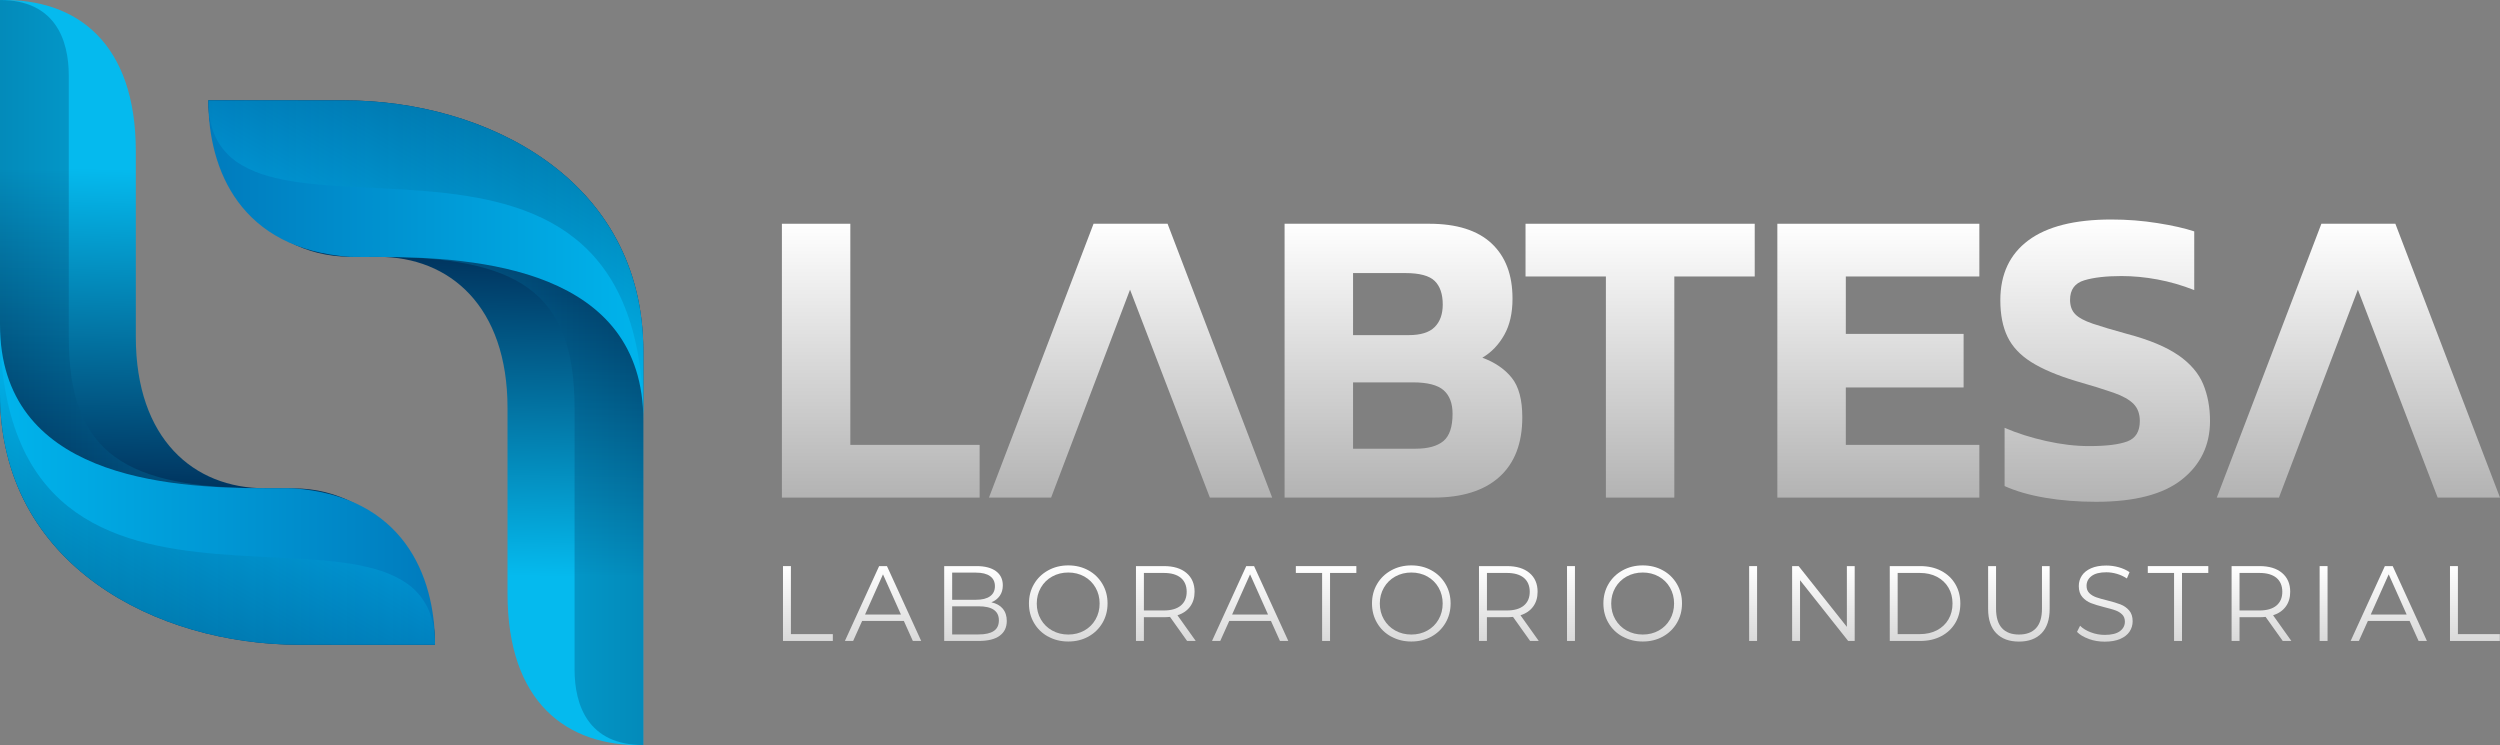 <?xml version="1.0" encoding="UTF-8"?>
<svg xmlns="http://www.w3.org/2000/svg" xmlns:xlink="http://www.w3.org/1999/xlink" id="Modo_de_aislamiento" data-name="Modo de aislamiento" viewBox="0 0 712.72 212.43">
  <rect x="0" y="0" width="712.72" height="212.43" fill="#808080" stroke="none"/>
  <defs>
    <style>
      .cls-1 {
        fill: url(#Degradado_sin_nombre_19-9);
      }

      .cls-2 {
        fill: url(#Degradado_sin_nombre_17-3);
      }

      .cls-3 {
        fill: url(#Degradado_sin_nombre_19-17);
      }

      .cls-4 {
        fill: url(#Degradado_sin_nombre_78-2);
      }

      .cls-5 {
        fill: url(#Degradado_sin_nombre_19-14);
      }

      .cls-6 {
        fill: url(#Degradado_sin_nombre_19-8);
      }

      .cls-7 {
        fill: url(#Degradado_sin_nombre_19);
      }

      .cls-8 {
        fill: url(#Degradado_sin_nombre_19-16);
      }

      .cls-9 {
        fill: url(#Degradado_sin_nombre_19-19);
      }

      .cls-10 {
        fill: url(#Degradado_sin_nombre_19-20);
      }

      .cls-11 {
        fill: url(#Degradado_sin_nombre_75-3);
      }

      .cls-11, .cls-12, .cls-13, .cls-14 {
        opacity: .32;
      }

      .cls-15 {
        fill: url(#Degradado_sin_nombre_19-15);
      }

      .cls-16 {
        fill: url(#Degradado_sin_nombre_19-5);
      }

      .cls-17 {
        fill: url(#Degradado_sin_nombre_78);
      }

      .cls-18 {
        fill: url(#Degradado_sin_nombre_19-12);
      }

      .cls-19 {
        fill: url(#Degradado_sin_nombre_17-7);
      }

      .cls-20 {
        fill: url(#Degradado_sin_nombre_19-2);
      }

      .cls-21 {
        fill: url(#Degradado_sin_nombre_62);
      }

      .cls-22 {
        fill: url(#Degradado_sin_nombre_19-18);
      }

      .cls-23 {
        fill: url(#Degradado_sin_nombre_17-4);
      }

      .cls-24 {
        fill: url(#Degradado_sin_nombre_17);
      }

      .cls-25 {
        fill: url(#Degradado_sin_nombre_62-2);
      }

      .cls-26 {
        fill: url(#Degradado_sin_nombre_19-4);
      }

      .cls-27 {
        fill: url(#Degradado_sin_nombre_19-11);
      }

      .cls-12 {
        fill: url(#Degradado_sin_nombre_75-4);
      }

      .cls-28 {
        fill: url(#Degradado_sin_nombre_19-6);
      }

      .cls-29 {
        fill: url(#Degradado_sin_nombre_19-7);
      }

      .cls-30 {
        fill: url(#Degradado_sin_nombre_19-10);
      }

      .cls-31 {
        fill: url(#Degradado_sin_nombre_19-3);
      }

      .cls-32 {
        fill: url(#Degradado_sin_nombre_17-6);
      }

      .cls-13 {
        fill: url(#Degradado_sin_nombre_75-2);
      }

      .cls-33 {
        fill: url(#Degradado_sin_nombre_19-21);
      }

      .cls-34 {
        fill: url(#Degradado_sin_nombre_17-2);
      }

      .cls-35 {
        fill: url(#Degradado_sin_nombre_17-5);
      }

      .cls-36 {
        fill: url(#Degradado_sin_nombre_19-13);
      }

      .cls-14 {
        fill: url(#Degradado_sin_nombre_75);
      }
    </style>
    <linearGradient id="Degradado_sin_nombre_19" data-name="Degradado sin nombre 19" x1="230.32" y1="182.73" x2="230.32" y2="161.39" gradientUnits="userSpaceOnUse">
      <stop offset="0" stop-color="#d9d9d9"></stop>
      <stop offset="1" stop-color="#fff"></stop>
    </linearGradient>
    <linearGradient id="Degradado_sin_nombre_19-2" data-name="Degradado sin nombre 19" x1="251.74" x2="251.74" xlink:href="#Degradado_sin_nombre_19"></linearGradient>
    <linearGradient id="Degradado_sin_nombre_19-3" data-name="Degradado sin nombre 19" x1="278.11" x2="278.11" xlink:href="#Degradado_sin_nombre_19"></linearGradient>
    <linearGradient id="Degradado_sin_nombre_19-4" data-name="Degradado sin nombre 19" x1="304.54" y1="182.91" x2="304.54" y2="161.21" xlink:href="#Degradado_sin_nombre_19"></linearGradient>
    <linearGradient id="Degradado_sin_nombre_19-5" data-name="Degradado sin nombre 19" x1="332.38" x2="332.38" xlink:href="#Degradado_sin_nombre_19"></linearGradient>
    <linearGradient id="Degradado_sin_nombre_19-6" data-name="Degradado sin nombre 19" x1="356.4" x2="356.4" xlink:href="#Degradado_sin_nombre_19"></linearGradient>
    <linearGradient id="Degradado_sin_nombre_19-7" data-name="Degradado sin nombre 19" x1="378.06" x2="378.06" xlink:href="#Degradado_sin_nombre_19"></linearGradient>
    <linearGradient id="Degradado_sin_nombre_19-8" data-name="Degradado sin nombre 19" x1="402.34" y1="182.91" x2="402.34" y2="161.21" xlink:href="#Degradado_sin_nombre_19"></linearGradient>
    <linearGradient id="Degradado_sin_nombre_19-9" data-name="Degradado sin nombre 19" x1="430.17" x2="430.17" xlink:href="#Degradado_sin_nombre_19"></linearGradient>
    <linearGradient id="Degradado_sin_nombre_19-10" data-name="Degradado sin nombre 19" x1="447.87" x2="447.87" xlink:href="#Degradado_sin_nombre_19"></linearGradient>
    <linearGradient id="Degradado_sin_nombre_19-11" data-name="Degradado sin nombre 19" x1="468.31" y1="182.91" x2="468.31" y2="161.21" xlink:href="#Degradado_sin_nombre_19"></linearGradient>
    <linearGradient id="Degradado_sin_nombre_19-12" data-name="Degradado sin nombre 19" x1="499.79" x2="499.79" xlink:href="#Degradado_sin_nombre_19"></linearGradient>
    <linearGradient id="Degradado_sin_nombre_19-13" data-name="Degradado sin nombre 19" x1="519.83" y1="182.73" x2="519.83" xlink:href="#Degradado_sin_nombre_19"></linearGradient>
    <linearGradient id="Degradado_sin_nombre_19-14" data-name="Degradado sin nombre 19" x1="548.81" x2="548.81" xlink:href="#Degradado_sin_nombre_19"></linearGradient>
    <linearGradient id="Degradado_sin_nombre_19-15" data-name="Degradado sin nombre 19" x1="575.56" y1="182.91" x2="575.56" xlink:href="#Degradado_sin_nombre_19"></linearGradient>
    <linearGradient id="Degradado_sin_nombre_19-16" data-name="Degradado sin nombre 19" x1="600.07" y1="182.91" x2="600.07" y2="161.21" xlink:href="#Degradado_sin_nombre_19"></linearGradient>
    <linearGradient id="Degradado_sin_nombre_19-17" data-name="Degradado sin nombre 19" x1="620.94" x2="620.94" xlink:href="#Degradado_sin_nombre_19"></linearGradient>
    <linearGradient id="Degradado_sin_nombre_19-18" data-name="Degradado sin nombre 19" x1="644.73" x2="644.73" xlink:href="#Degradado_sin_nombre_19"></linearGradient>
    <linearGradient id="Degradado_sin_nombre_19-19" data-name="Degradado sin nombre 19" x1="662.43" x2="662.43" xlink:href="#Degradado_sin_nombre_19"></linearGradient>
    <linearGradient id="Degradado_sin_nombre_19-20" data-name="Degradado sin nombre 19" x1="681.01" x2="681.01" xlink:href="#Degradado_sin_nombre_19"></linearGradient>
    <linearGradient id="Degradado_sin_nombre_19-21" data-name="Degradado sin nombre 19" x1="705.56" x2="705.56" xlink:href="#Degradado_sin_nombre_19"></linearGradient>
    <linearGradient id="Degradado_sin_nombre_17" data-name="Degradado sin nombre 17" x1="251.09" y1="141.86" x2="251.09" y2="63.79" gradientUnits="userSpaceOnUse">
      <stop offset="0" stop-color="#b3b3b3"></stop>
      <stop offset="1" stop-color="#fff"></stop>
    </linearGradient>
    <linearGradient id="Degradado_sin_nombre_17-2" data-name="Degradado sin nombre 17" x1="322.31" x2="322.31" xlink:href="#Degradado_sin_nombre_17"></linearGradient>
    <linearGradient id="Degradado_sin_nombre_17-3" data-name="Degradado sin nombre 17" x1="672.35" x2="672.35" xlink:href="#Degradado_sin_nombre_17"></linearGradient>
    <linearGradient id="Degradado_sin_nombre_17-4" data-name="Degradado sin nombre 17" x1="400.11" x2="400.11" xlink:href="#Degradado_sin_nombre_17"></linearGradient>
    <linearGradient id="Degradado_sin_nombre_17-5" data-name="Degradado sin nombre 17" x1="467.58" x2="467.58" xlink:href="#Degradado_sin_nombre_17"></linearGradient>
    <linearGradient id="Degradado_sin_nombre_17-6" data-name="Degradado sin nombre 17" x1="535.49" y1="141.86" x2="535.49" xlink:href="#Degradado_sin_nombre_17"></linearGradient>
    <linearGradient id="Degradado_sin_nombre_17-7" data-name="Degradado sin nombre 17" x1="600.15" y1="143.07" x2="600.15" y2="62.58" xlink:href="#Degradado_sin_nombre_17"></linearGradient>
    <linearGradient id="Degradado_sin_nombre_62" data-name="Degradado sin nombre 62" x1="2720.34" y1="67.31" x2="2722.55" y2="163.64" gradientTransform="translate(2842.97) rotate(-180) scale(1 -1)" gradientUnits="userSpaceOnUse">
      <stop offset="0" stop-color="#002c56"></stop>
      <stop offset="1" stop-color="#05baee"></stop>
    </linearGradient>
    <linearGradient id="Degradado_sin_nombre_75" data-name="Degradado sin nombre 75" x1="2659.55" y1="130.55" x2="2735.06" y2="130.55" gradientTransform="translate(2842.97) rotate(-180) scale(1 -1)" gradientUnits="userSpaceOnUse">
      <stop offset="0" stop-color="#00274e"></stop>
      <stop offset="1" stop-color="#00b4ec"></stop>
    </linearGradient>
    <linearGradient id="Degradado_sin_nombre_78" data-name="Degradado sin nombre 78" x1="2659.55" y1="74.27" x2="2783.57" y2="74.27" gradientTransform="translate(2842.97) rotate(-180) scale(1 -1)" gradientUnits="userSpaceOnUse">
      <stop offset="0" stop-color="#00b4ec"></stop>
      <stop offset="1" stop-color="#007bbd"></stop>
    </linearGradient>
    <linearGradient id="Degradado_sin_nombre_75-2" data-name="Degradado sin nombre 75" x1="2698" y1="33.45" x2="2723.78" y2="78.11" xlink:href="#Degradado_sin_nombre_75"></linearGradient>
    <linearGradient id="Degradado_sin_nombre_62-2" data-name="Degradado sin nombre 62" x1="883.91" y1="518.77" x2="886.12" y2="615.09" gradientTransform="translate(-823.12 663.89) scale(1 -1)" xlink:href="#Degradado_sin_nombre_62"></linearGradient>
    <linearGradient id="Degradado_sin_nombre_75-3" data-name="Degradado sin nombre 75" x1="823.12" y1="582.01" x2="898.63" y2="582.01" gradientTransform="translate(-823.12 663.89) scale(1 -1)" xlink:href="#Degradado_sin_nombre_75"></linearGradient>
    <linearGradient id="Degradado_sin_nombre_78-2" data-name="Degradado sin nombre 78" x1="823.12" y1="525.73" x2="947.14" y2="525.73" gradientTransform="translate(-823.12 663.89) scale(1 -1)" xlink:href="#Degradado_sin_nombre_78"></linearGradient>
    <linearGradient id="Degradado_sin_nombre_75-4" data-name="Degradado sin nombre 75" x1="861.57" y1="484.91" x2="887.35" y2="529.57" gradientTransform="translate(-823.12 663.89) scale(1 -1)" xlink:href="#Degradado_sin_nombre_75"></linearGradient>
  </defs>
  <g>
    <path class="cls-7" d="M223.22,161.39h2.26v19.39h11.95v1.95h-14.21v-21.34Z"></path>
    <path class="cls-20" d="M257.67,177.03h-11.89l-2.56,5.7h-2.35l9.76-21.34h2.23l9.76,21.34h-2.38l-2.56-5.7ZM256.85,175.2l-5.12-11.46-5.12,11.46h10.24Z"></path>
    <path class="cls-31" d="M285.88,173.54c.76.9,1.14,2.07,1.14,3.49,0,1.83-.68,3.24-2.03,4.22-1.35.99-3.35,1.48-5.99,1.48h-9.82v-21.34h9.21c2.38,0,4.22.48,5.53,1.43,1.31.96,1.97,2.31,1.97,4.05,0,1.18-.29,2.18-.87,3-.58.82-1.38,1.44-2.39,1.84,1.4.31,2.48.91,3.25,1.81ZM271.45,163.25v7.74h6.8c1.73,0,3.06-.33,3.99-.99.93-.66,1.4-1.62,1.4-2.88s-.47-2.22-1.4-2.88c-.93-.66-2.27-.99-3.99-.99h-6.8ZM283.31,179.89c.98-.65,1.46-1.67,1.46-3.05,0-2.66-1.93-3.99-5.79-3.99h-7.53v8.02h7.53c1.91,0,3.35-.32,4.33-.98Z"></path>
    <path class="cls-26" d="M298.81,181.49c-1.72-.94-3.06-2.24-4.02-3.89-.97-1.65-1.45-3.5-1.45-5.55s.48-3.9,1.45-5.55c.96-1.65,2.31-2.94,4.02-3.89,1.72-.95,3.63-1.42,5.75-1.42s4.02.47,5.72,1.4c1.7.93,3.03,2.23,4.01,3.89.98,1.66,1.46,3.51,1.46,5.56s-.49,3.91-1.46,5.56c-.98,1.66-2.31,2.95-4.01,3.89-1.7.93-3.6,1.4-5.72,1.4s-4.03-.47-5.75-1.42ZM309.13,179.76c1.36-.76,2.43-1.82,3.2-3.17s1.16-2.86,1.16-4.53-.39-3.18-1.16-4.53-1.84-2.41-3.2-3.17-2.89-1.14-4.57-1.14-3.22.38-4.59,1.14c-1.37.76-2.45,1.82-3.23,3.17-.78,1.35-1.17,2.86-1.17,4.53s.39,3.18,1.17,4.53c.78,1.35,1.86,2.41,3.23,3.17,1.37.76,2.9,1.14,4.59,1.14s3.21-.38,4.57-1.14Z"></path>
    <path class="cls-16" d="M338.43,182.73l-4.88-6.86c-.55.06-1.12.09-1.71.09h-5.73v6.77h-2.26v-21.34h7.99c2.72,0,4.86.65,6.4,1.95s2.32,3.09,2.32,5.37c0,1.67-.42,3.07-1.27,4.22-.84,1.15-2.05,1.98-3.61,2.48l5.21,7.32h-2.47ZM336.63,172.64c1.12-.93,1.68-2.25,1.68-3.93s-.56-3.05-1.68-3.98c-1.12-.92-2.73-1.39-4.85-1.39h-5.67v10.7h5.67c2.11,0,3.73-.47,4.85-1.4Z"></path>
    <path class="cls-28" d="M362.33,177.03h-11.89l-2.56,5.7h-2.35l9.76-21.34h2.23l9.76,21.34h-2.38l-2.56-5.7ZM361.5,175.2l-5.12-11.46-5.12,11.46h10.24Z"></path>
    <path class="cls-29" d="M376.93,163.34h-7.5v-1.95h17.25v1.95h-7.5v19.39h-2.26v-19.39Z"></path>
    <path class="cls-6" d="M396.61,181.49c-1.72-.94-3.06-2.24-4.02-3.89-.97-1.65-1.45-3.5-1.45-5.55s.48-3.9,1.45-5.55c.96-1.65,2.31-2.94,4.02-3.89,1.72-.95,3.63-1.42,5.75-1.42s4.02.47,5.72,1.4c1.7.93,3.03,2.23,4.01,3.89.98,1.66,1.46,3.51,1.46,5.56s-.49,3.91-1.46,5.56c-.98,1.66-2.31,2.95-4.01,3.89-1.7.93-3.6,1.4-5.72,1.4s-4.03-.47-5.75-1.42ZM406.93,179.76c1.36-.76,2.43-1.82,3.2-3.17s1.16-2.86,1.16-4.53-.39-3.18-1.16-4.53-1.84-2.41-3.2-3.17-2.89-1.14-4.57-1.14-3.22.38-4.59,1.14c-1.37.76-2.45,1.82-3.23,3.17-.78,1.35-1.17,2.86-1.17,4.53s.39,3.18,1.17,4.53c.78,1.35,1.86,2.41,3.23,3.17,1.37.76,2.9,1.14,4.59,1.14s3.21-.38,4.57-1.14Z"></path>
    <path class="cls-1" d="M436.22,182.73l-4.88-6.86c-.55.06-1.12.09-1.71.09h-5.73v6.77h-2.26v-21.34h7.99c2.72,0,4.86.65,6.4,1.95s2.32,3.09,2.32,5.37c0,1.67-.42,3.07-1.27,4.22-.84,1.15-2.05,1.98-3.61,2.48l5.21,7.32h-2.47ZM434.43,172.64c1.12-.93,1.68-2.25,1.68-3.93s-.56-3.05-1.68-3.98c-1.12-.92-2.73-1.39-4.85-1.39h-5.67v10.7h5.67c2.11,0,3.73-.47,4.85-1.4Z"></path>
    <path class="cls-30" d="M446.74,161.39h2.26v21.34h-2.26v-21.34Z"></path>
    <path class="cls-27" d="M462.58,181.49c-1.72-.94-3.06-2.24-4.02-3.89-.97-1.65-1.45-3.5-1.45-5.55s.48-3.9,1.45-5.55c.96-1.65,2.31-2.94,4.02-3.89,1.72-.95,3.63-1.42,5.75-1.42s4.02.47,5.72,1.4c1.7.93,3.03,2.23,4.01,3.89.98,1.66,1.46,3.51,1.46,5.56s-.49,3.91-1.46,5.56c-.98,1.66-2.31,2.95-4.01,3.89-1.7.93-3.6,1.4-5.72,1.4s-4.03-.47-5.75-1.42ZM472.9,179.76c1.36-.76,2.43-1.82,3.2-3.17s1.16-2.86,1.16-4.53-.39-3.18-1.16-4.53-1.84-2.41-3.2-3.17-2.89-1.14-4.57-1.14-3.22.38-4.59,1.14c-1.37.76-2.45,1.82-3.23,3.17-.78,1.35-1.17,2.86-1.17,4.53s.39,3.18,1.17,4.53c.78,1.35,1.86,2.41,3.23,3.17,1.37.76,2.9,1.14,4.59,1.14s3.21-.38,4.57-1.14Z"></path>
    <path class="cls-18" d="M498.66,161.39h2.26v21.34h-2.26v-21.34Z"></path>
    <path class="cls-36" d="M528.75,161.39v21.34h-1.86l-13.72-17.32v17.32h-2.26v-21.34h1.86l13.75,17.32v-17.32h2.23Z"></path>
    <path class="cls-5" d="M538.75,161.39h8.69c2.26,0,4.25.45,5.98,1.36,1.73.9,3.07,2.16,4.02,3.78.95,1.62,1.43,3.46,1.43,5.53s-.48,3.92-1.43,5.53c-.96,1.62-2.3,2.88-4.02,3.78-1.73.91-3.72,1.36-5.98,1.36h-8.69v-21.34ZM547.31,180.78c1.87,0,3.51-.37,4.91-1.11,1.4-.74,2.49-1.77,3.26-3.08.77-1.31,1.16-2.82,1.16-4.53s-.39-3.22-1.16-4.53c-.77-1.31-1.86-2.34-3.26-3.08-1.4-.74-3.04-1.11-4.91-1.11h-6.31v17.44h6.31Z"></path>
    <path class="cls-15" d="M569.11,180.53c-1.54-1.59-2.32-3.89-2.32-6.92v-12.22h2.26v12.13c0,2.48.56,4.33,1.68,5.55s2.73,1.83,4.85,1.83,3.76-.61,4.88-1.83,1.68-3.07,1.68-5.55v-12.13h2.19v12.22c0,3.03-.77,5.33-2.3,6.92-1.54,1.58-3.68,2.38-6.45,2.38s-4.92-.79-6.46-2.38Z"></path>
    <path class="cls-8" d="M595.5,182.15c-1.45-.51-2.58-1.18-3.37-2.01l.88-1.74c.77.77,1.8,1.4,3.08,1.88,1.28.48,2.6.72,3.96.72,1.91,0,3.34-.35,4.3-1.05.95-.7,1.43-1.61,1.43-2.73,0-.85-.26-1.53-.78-2.04-.52-.51-1.15-.9-1.91-1.17-.75-.27-1.8-.57-3.14-.9-1.61-.41-2.89-.8-3.84-1.17-.96-.38-1.77-.95-2.45-1.72-.68-.77-1.02-1.82-1.02-3.14,0-1.08.28-2.06.85-2.94.57-.88,1.44-1.59,2.62-2.12,1.18-.53,2.64-.79,4.39-.79,1.22,0,2.41.17,3.58.5,1.17.34,2.18.8,3.03,1.39l-.76,1.8c-.89-.59-1.85-1.03-2.87-1.33-1.02-.29-2.01-.44-2.99-.44-1.87,0-3.28.36-4.22,1.08-.95.72-1.42,1.65-1.42,2.79,0,.85.26,1.54.78,2.06s1.17.91,1.95,1.19,1.83.57,3.16.9c1.56.39,2.83.77,3.79,1.14s1.78.94,2.45,1.71c.67.76,1.01,1.79,1.01,3.09,0,1.08-.29,2.06-.87,2.94-.58.88-1.47,1.58-2.67,2.1-1.2.52-2.67.78-4.42.78-1.58,0-3.1-.25-4.56-.76Z"></path>
    <path class="cls-3" d="M619.81,163.34h-7.5v-1.95h17.25v1.95h-7.5v19.39h-2.26v-19.39Z"></path>
    <path class="cls-22" d="M650.78,182.73l-4.88-6.86c-.55.06-1.12.09-1.71.09h-5.73v6.77h-2.26v-21.34h7.99c2.72,0,4.86.65,6.4,1.95s2.32,3.09,2.32,5.37c0,1.67-.42,3.07-1.27,4.22-.84,1.15-2.05,1.98-3.61,2.48l5.21,7.32h-2.47ZM648.98,172.64c1.12-.93,1.68-2.25,1.68-3.93s-.56-3.05-1.68-3.98c-1.12-.92-2.73-1.39-4.85-1.39h-5.67v10.7h5.67c2.11,0,3.73-.47,4.85-1.4Z"></path>
    <path class="cls-9" d="M661.3,161.39h2.26v21.34h-2.26v-21.34Z"></path>
    <path class="cls-10" d="M686.94,177.03h-11.89l-2.56,5.7h-2.35l9.76-21.34h2.23l9.76,21.34h-2.38l-2.56-5.7ZM686.11,175.2l-5.12-11.46-5.12,11.46h10.24Z"></path>
    <path class="cls-33" d="M698.46,161.39h2.26v19.39h11.95v1.95h-14.21v-21.34Z"></path>
  </g>
  <g>
    <polygon class="cls-24" points="242.42 63.79 222.91 63.79 222.91 141.86 279.28 141.86 279.28 126.83 242.42 126.83 242.42 63.79"></polygon>
    <polygon class="cls-34" points="311.76 63.79 281.94 141.86 299.66 141.86 322.16 82.58 344.92 141.86 362.68 141.86 332.86 63.79 311.76 63.79"></polygon>
    <polygon class="cls-2" points="682.89 63.79 661.8 63.79 631.98 141.86 649.7 141.86 672.2 82.58 694.95 141.86 712.72 141.86 682.89 63.79"></polygon>
    <path class="cls-23" d="M422.6,101.98c2.59-1.53,4.67-3.7,6.24-6.49,1.58-2.79,2.36-6.24,2.36-10.36,0-6.79-2-12.04-6-15.76-4-3.72-9.92-5.58-17.76-5.58h-41.22v78.07h42.43c8.16,0,14.43-1.96,18.79-5.88,4.36-3.92,6.55-9.6,6.55-17.03,0-5.01-1.01-8.77-3.03-11.27-2.02-2.5-4.81-4.4-8.36-5.7ZM385.74,77.85h14.91c4.04,0,6.83.75,8.36,2.24,1.53,1.5,2.3,3.74,2.3,6.73,0,2.75-.77,4.89-2.3,6.42-1.54,1.54-4,2.3-7.39,2.3h-15.88v-17.7ZM411.5,125.74c-1.74,1.45-4.39,2.18-7.94,2.18h-17.82v-18.91h17.09c4.12,0,7.03.75,8.73,2.24,1.7,1.5,2.55,3.74,2.55,6.73,0,3.72-.87,6.3-2.61,7.76Z"></path>
    <polygon class="cls-35" points="434.91 78.82 457.82 78.82 457.82 141.86 477.33 141.86 477.33 78.82 500.25 78.82 500.25 63.79 434.91 63.79 434.91 78.82"></polygon>
    <polygon class="cls-32" points="506.7 141.86 564.29 141.86 564.29 126.83 526.22 126.83 526.22 110.46 559.8 110.46 559.8 95.19 526.22 95.19 526.22 78.82 564.29 78.82 564.29 63.79 506.7 63.79 506.7 141.86"></polygon>
    <path class="cls-19" d="M621.06,101.31c-3.39-2.38-8.28-4.43-14.67-6.12-4.12-1.13-7.38-2.1-9.76-2.91-2.39-.81-4.06-1.72-5.03-2.73-.97-1.01-1.45-2.36-1.45-4.06,0-2.91,1.35-4.77,4.06-5.58,2.71-.81,6.24-1.21,10.61-1.21,3.31,0,6.73.32,10.24.97,3.52.65,7.01,1.66,10.49,3.03v-16.73c-2.67-.89-6.14-1.68-10.43-2.36-4.28-.69-8.69-1.03-13.21-1.03-10.43,0-18.31,1.98-23.64,5.94-5.33,3.96-8,9.66-8,17.09,0,4.12.69,7.6,2.06,10.43,1.37,2.83,3.64,5.23,6.79,7.21,3.15,1.98,7.39,3.78,12.73,5.39,4.53,1.29,8.1,2.41,10.73,3.33,2.63.93,4.53,2,5.7,3.21,1.17,1.21,1.76,2.83,1.76,4.85,0,2.99-1.19,4.93-3.58,5.82-2.39.89-6,1.33-10.85,1.33-3.88,0-7.98-.48-12.3-1.45-4.32-.97-8.26-2.22-11.82-3.76v16.61c3.23,1.45,7.09,2.57,11.58,3.33,4.49.77,9.31,1.15,14.49,1.15,10.99,0,19.15-2.12,24.49-6.36,5.33-4.24,8-9.8,8-16.67,0-3.88-.65-7.37-1.94-10.49-1.29-3.11-3.64-5.86-7.03-8.24Z"></path>
  </g>
  <g>
    <g>
      <path class="cls-21" d="M183.41,212.41s0-75.98,0-112.25c0-49.13-44.9-71.55-85.29-71.55l-38.72-.02c0,19.88,14.61,44.61,40.35,44.61,1,0,7.19.03,8.16.03,20.27,0,36.78,14.04,36.78,43.11,0,9.31,0,36.76,0,52.94,0,30.76,16.67,43.63,38.72,43.14Z"></path>
      <path class="cls-14" d="M161.5,50.42c13.2,11.64,21.91,28.1,21.91,49.74,0,36.27,0,112.25,0,112.25-15.69,0-19.61-11.27-19.61-21.57,0-10.29,0-40.93,0-74.51,0-33.58-16.42-43.11-55.9-43.11l5.9-24.54,47.69,1.73Z"></path>
      <path class="cls-17" d="M59.4,28.6l38.72.02c40.4,0,85.29,22.42,85.29,71.55,0,5.75,0,12.49,0,19.78,0-43.34-47.18-46.7-75.51-46.7-.97,0-7.16.04-8.16-.03-31.16-2.21-40.35-24.72-40.35-44.61Z"></path>
      <path class="cls-13" d="M183.41,100.16c0,5.75,0,12.49,0,19.78,0-107.31-124.02-36.78-124.02-91.34l38.72.02c40.4,0,85.29,22.42,85.29,71.55Z"></path>
    </g>
    <g>
      <path class="cls-25" d="M0,.01s0,75.98,0,112.25c0,49.13,44.9,71.55,85.29,71.55l38.72.02c0-19.88-14.61-44.61-40.35-44.61-1,0-7.19-.03-8.16-.03-20.27,0-36.78-14.04-36.78-43.11,0-9.31,0-36.76,0-52.94C38.72,12.39,22.06-.48,0,.01Z"></path>
      <path class="cls-11" d="M21.91,162C8.71,150.36,0,133.91,0,112.27,0,75.99,0,.01,0,.01c15.69,0,19.61,11.27,19.61,21.57,0,10.29,0,40.93,0,74.51,0,33.58,16.42,43.11,55.9,43.11l-5.9,24.54-47.69-1.73Z"></path>
      <path class="cls-4" d="M124.02,183.83l-38.72-.02C44.9,183.81,0,161.39,0,112.27c0-5.75,0-12.49,0-19.78,0,43.34,47.18,46.7,75.51,46.7.97,0,7.16-.04,8.16.03,31.16,2.21,40.35,24.72,40.35,44.61Z"></path>
      <path class="cls-12" d="M0,112.27c0-5.75,0-12.49,0-19.78,0,107.31,124.02,36.78,124.02,91.34l-38.72-.02C44.9,183.81,0,161.39,0,112.27Z"></path>
    </g>
  </g>
</svg>
